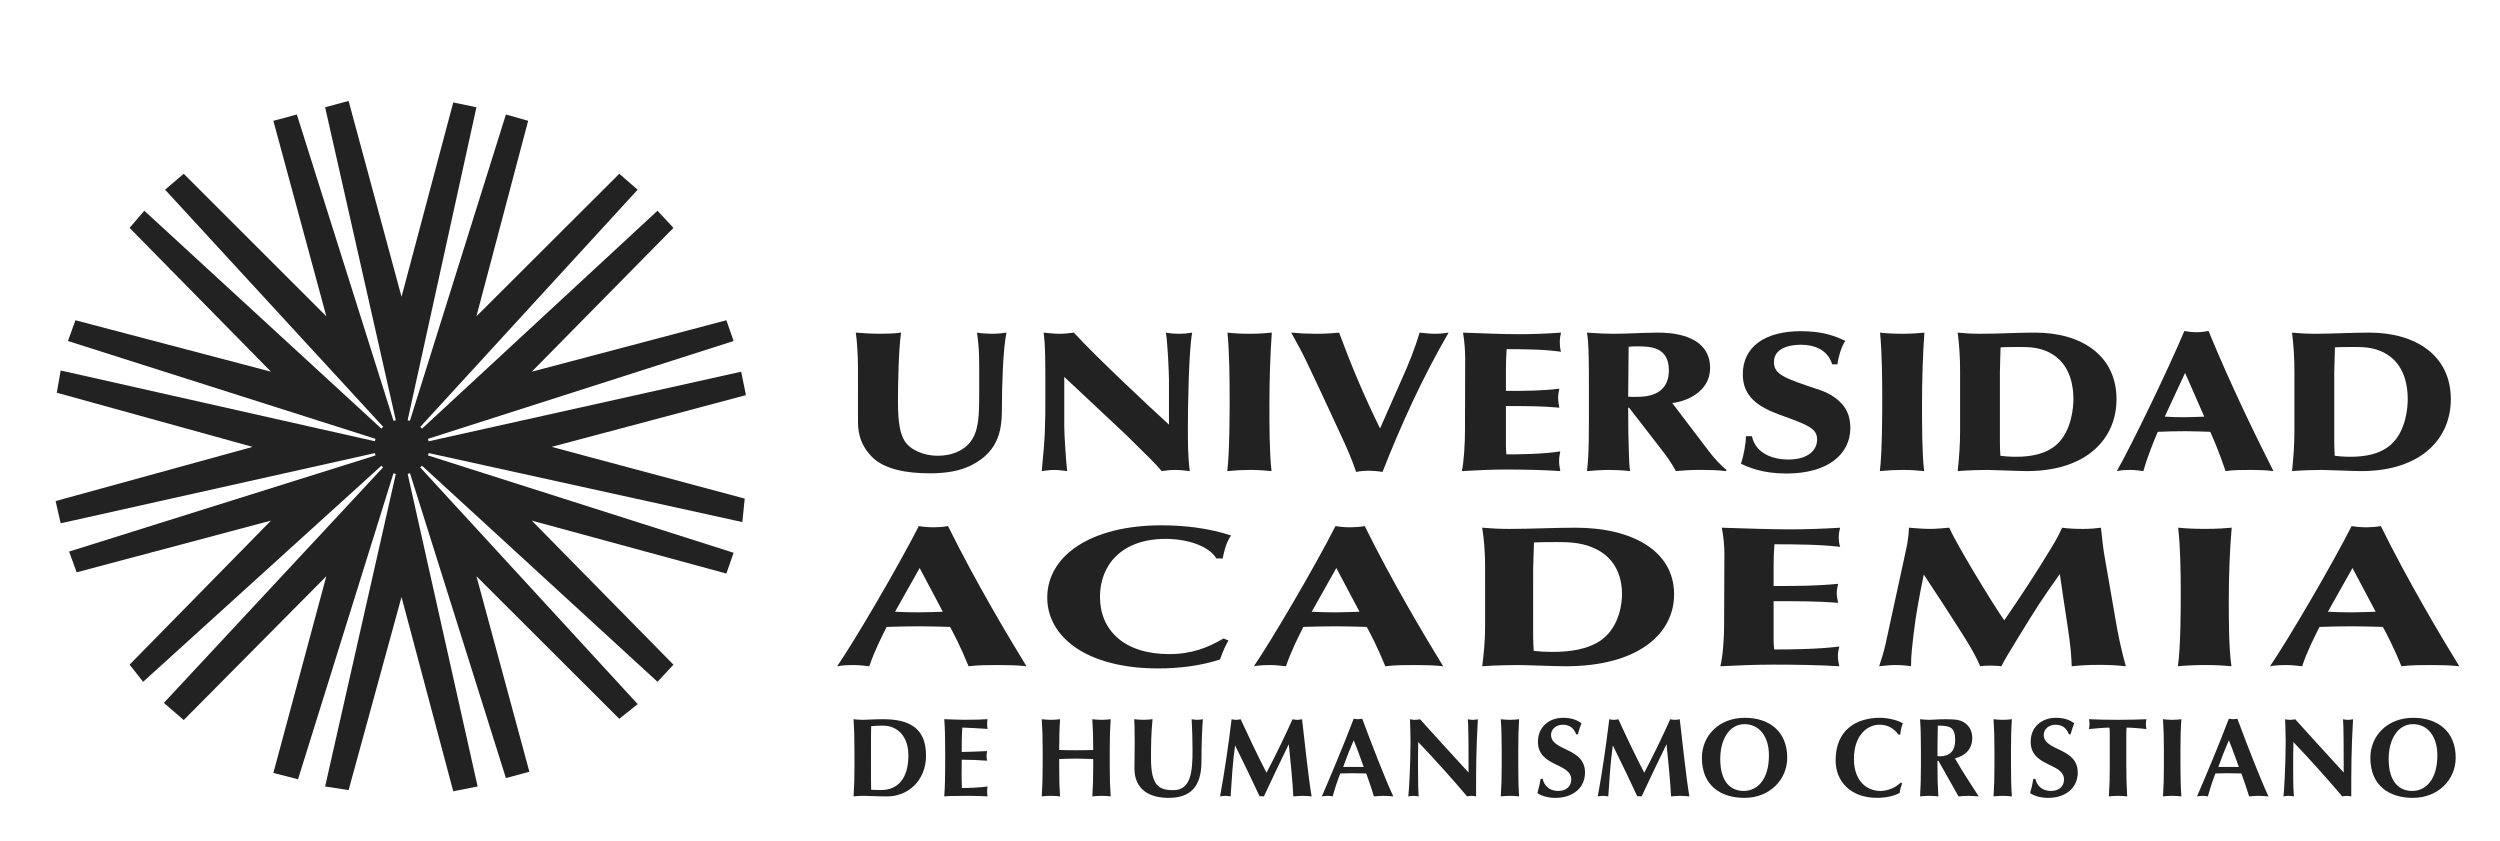 <?xml version="1.0" encoding="utf-8"?>
<!-- Generator: Adobe Illustrator 16.0.0, SVG Export Plug-In . SVG Version: 6.00 Build 0)  -->
<!DOCTYPE svg PUBLIC "-//W3C//DTD SVG 1.1//EN" "http://www.w3.org/Graphics/SVG/1.1/DTD/svg11.dtd">
<svg version="1.1" id="Layer_1" xmlns="http://www.w3.org/2000/svg" xmlns:xlink="http://www.w3.org/1999/xlink" x="0px" y="0px"
	 width="214px" height="72px" viewBox="0 0 214 72" enable-background="new 0 0 214 72" xml:space="preserve">
<g>
	<path fill="#222222" d="M15.727,14.875l12.207,12.202L23.4,10.341l2.01-0.54l8.275,26.223l0.197-0.047L27.83,9.181l2.01-0.54
		l4.531,16.763L38.799,8.77l1.984,0.411l-5.889,26.794l0.195,0.044l8.217-26.218l1.904,0.54l-4.428,16.736l12.229-12.202
		l1.572,1.363L35.975,36.543l0.154,0.145L56.281,18.04l1.366,1.466L45.52,31.817l16.658-4.404l0.619,1.776l-26.163,8.375
		l0.054,0.211l26.756-5.958l0.409,2.007l-16.632,4.428l16.527,4.428l-0.203,2.01l-26.849-5.907l-0.062,0.202l26.163,8.332
		l-0.619,1.779L45.52,44.564l12.128,12.332l-1.366,1.465l-20.16-18.495L35.97,40.01l18.614,20.26l-1.572,1.262L40.783,49.326
		l4.531,16.736l-2.008,0.539l-8.209-26.09l-0.201,0.059l5.988,26.753l-2.086,0.411L34.37,51.102l-4.53,16.532l-2.01-0.311
		l6.053-26.753l-0.201-0.059l-8.17,26.193L23.4,66.164l4.533-16.838L15.727,61.635l-1.699-1.469l18.76-20.156l-0.141-0.144
		L12.252,58.361l-1.16-1.465l12.104-12.332L6.562,48.991l-0.646-1.777l26.229-8.229c0,0-0.06-0.193-0.049-0.202
		c0.004-0.007-26.9,6.011-26.9,6.011l-0.438-1.902l16.867-4.639L4.861,33.617l0.334-1.904l26.89,6.057l0.06-0.205L5.815,29.19
		l0.644-1.776l16.738,4.404L11.092,19.506l1.262-1.466l20.293,18.651l0.151-0.159L14.131,16.238L15.727,14.875z"/>
	<g>
		<path fill="#222222" d="M73.142,65.521c0,1.073-0.02,1.807-0.077,2.651c0.213-0.021,0.47-0.049,0.786-0.049
			c0.498,0,1.148,0.049,2.104,0.049c1.803,0,3.314-1.388,3.314-3.495c0-2.412-1.503-3.113-3.688-3.113
			c-0.842,0-1.311,0.053-1.731,0.053c-0.316,0-0.573-0.031-0.786-0.053c0.058,0.848,0.077,1.582,0.077,2.655L73.142,65.521
			L73.142,65.521z M74.557,64.029c0-0.519,0-1.688,0.013-1.867c0.295-0.029,0.536-0.047,0.992-0.047
			c1.324,0,2.196,0.974,2.196,2.546c0,1.989-0.91,2.966-2.347,2.966c-0.395,0-0.65-0.018-0.842-0.025
			c-0.013-0.185-0.013-1.354-0.013-1.869L74.557,64.029L74.557,64.029z"/>
		<path fill="#222222" d="M80.906,65.521c0,1.073-0.019,1.807-0.078,2.651c0.215-0.021,0.472-0.049,2.03-0.049
			c0.881,0,1.333,0.038,1.676,0.049c-0.016-0.114-0.038-0.213-0.038-0.411c0-0.201,0.022-0.297,0.038-0.435
			c-0.737,0.089-1.472,0.126-2.194,0.126c-0.018-0.383-0.026-0.792-0.026-1.197c0-0.41,0.009-0.824,0.009-1.225
			c0.727,0,1.448,0.031,2.174,0.087c-0.028-0.202-0.048-0.286-0.048-0.392c0-0.125,0.009-0.211,0.048-0.433
			c-0.726,0.039-1.341,0.058-2.174,0.077c0-0.699,0-1.391,0.049-2.088c0.288,0,1.435,0.066,2.163,0.115
			c-0.016-0.145-0.038-0.229-0.038-0.433c0-0.173,0.022-0.284,0.038-0.403c-0.26,0.027-1.061,0.053-1.999,0.053
			c-0.567,0-1.142-0.038-1.707-0.053c0.06,0.848,0.078,1.582,0.078,2.655L80.906,65.521L80.906,65.521z"/>
		<path fill="#222222" d="M93.58,65.521c0,1.073-0.021,1.807-0.078,2.651c0.21-0.021,0.47-0.049,0.786-0.049
			s0.573,0.028,0.786,0.049c-0.058-0.846-0.08-1.578-0.08-2.651V64.22c0-1.073,0.022-1.809,0.08-2.655
			c-0.213,0.021-0.47,0.053-0.786,0.053s-0.576-0.031-0.786-0.053C93.56,62.4,93.58,63.141,93.58,64.2
			c-0.366,0.009-0.769,0.021-1.446,0.021c-0.682,0-1.14-0.012-1.466-0.021c0-1.062,0.018-1.8,0.076-2.636
			c-0.208,0.021-0.47,0.053-0.784,0.053c-0.318,0-0.575-0.031-0.786-0.053c0.056,0.848,0.078,1.582,0.078,2.655v1.302
			c0,1.073-0.022,1.807-0.078,2.651c0.211-0.021,0.468-0.049,0.786-0.049c0.314,0,0.576,0.028,0.784,0.049
			c-0.059-0.846-0.076-1.578-0.076-2.651v-0.549c0.487-0.016,0.979-0.035,1.457-0.035c0.487,0,0.966,0.028,1.455,0.035V65.521z"/>
		<path fill="#222222" d="M100.021,68.298c1.857,0,2.825-0.919,2.825-3.139c0-1.656,0.068-3.026,0.122-3.595
			c-0.159,0.027-0.312,0.053-0.477,0.053c-0.161,0-0.325-0.024-0.487-0.053c0.047,0.883,0.076,1.752,0.076,2.636
			c0,1.782-0.106,3.438-1.639,3.438c-1.244,0-1.915-0.384-1.915-2.722c0-1.11,0.009-2.104,0.133-3.353
			c-0.257,0.027-0.524,0.053-0.783,0.053c-0.257,0-0.525-0.024-0.786-0.053c0.02,0.319,0.04,0.957,0.04,1.976
			c0,0.688-0.021,1.205-0.021,2.241C97.11,67.58,98.386,68.298,100.021,68.298z"/>
		<path fill="#222222" d="M105.735,63.828c0.722,1.441,1.411,2.898,2.09,4.346c0.058-0.011,0.124-0.021,0.182-0.021
			c0.056,0,0.124,0.011,0.183,0.021c0.688-1.482,1.396-2.959,2.115-4.439h0.019c0.155,1.48,0.315,3.106,0.386,4.439
			c0.27-0.025,0.535-0.049,0.792-0.049c0.263,0,0.519,0.021,0.774,0.049c-0.238-1.351-0.57-4.402-0.82-6.607
			c-0.135,0.026-0.268,0.052-0.403,0.052c-0.135,0-0.276-0.024-0.411-0.052c-0.689,1.522-1.473,3.15-2.229,4.578
			c-0.7-1.351-1.515-3.056-2.214-4.578c-0.125,0.026-0.257,0.052-0.384,0.052c-0.132,0-0.257-0.024-0.391-0.052
			c-0.269,2.205-0.585,4.406-0.987,6.607c0.154-0.025,0.298-0.049,0.451-0.049c0.144,0,0.297,0.021,0.451,0.049
			c0.094-1.447,0.18-2.904,0.381-4.346H105.735z"/>
		<path fill="#222222" d="M116.605,61.521c-0.125,0.016-0.239,0.043-0.365,0.043c-0.122,0-0.241-0.027-0.363-0.043
			c-0.822,2.181-2.261,5.59-2.729,6.651c0.184-0.021,0.326-0.049,0.478-0.049c0.155,0,0.297,0.028,0.452,0.049
			c0.182-0.659,0.393-1.312,0.648-1.963c0.336-0.012,0.662-0.021,0.998-0.021c0.409,0,0.814,0.009,1.225,0.021
			c0.24,0.649,0.461,1.312,0.662,1.963c0.266-0.021,0.544-0.049,0.814-0.049c0.266,0,0.535,0.028,0.842,0.049
			C118.538,66.613,117.42,63.702,116.605,61.521z M114.977,65.648c0.278-0.777,0.575-1.535,0.9-2.281
			c0.309,0.746,0.573,1.504,0.854,2.281H114.977z"/>
		<path fill="#222222" d="M120.741,63.475c0,1.952-0.144,4.424-0.191,4.699c0.146-0.025,0.298-0.049,0.441-0.049
			s0.296,0.021,0.448,0.049c-0.028-0.354-0.058-0.89-0.058-2.422c0-0.72,0-1.514,0.019-2.232c1.477,1.549,2.875,3.104,4.185,4.654
			c0.114-0.025,0.243-0.049,0.376-0.049s0.257,0.021,0.391,0.049c0-2.546,0-3.82,0.154-6.607c-0.145,0.026-0.288,0.052-0.432,0.052
			c-0.145,0-0.286-0.024-0.432-0.052c0.067,0.433,0.067,3.037,0.067,4.561c-1.405-1.523-2.778-3.037-4.155-4.561
			c-0.145,0.026-0.287,0.052-0.433,0.052c-0.144,0-0.285-0.024-0.429-0.052C120.7,62.025,120.741,62.609,120.741,63.475z"/>
		<path fill="#222222" d="M128.545,65.521c0,1.073-0.021,1.807-0.078,2.651c0.21-0.021,0.469-0.049,0.786-0.049
			c0.315,0,0.573,0.028,0.783,0.049c-0.056-0.846-0.072-1.578-0.072-2.651V64.22c0-1.073,0.019-1.809,0.072-2.655
			c-0.21,0.021-0.468,0.053-0.783,0.053c-0.317,0-0.576-0.031-0.786-0.053c0.059,0.848,0.078,1.582,0.078,2.655V65.521z"/>
		<path fill="#222222" d="M135.064,62.857c0.123-0.42,0.188-0.647,0.306-0.943c-0.364-0.291-0.882-0.471-1.573-0.471
			c-1.137,0-2.15,0.728-2.15,2.049c0,2.174,2.852,1.791,2.852,3.234c0,0.535-0.372,0.979-1.12,0.979
			c-0.774,0-1.214-0.48-1.321-1.034h-0.18c-0.066,0.431-0.154,0.777-0.277,1.215c0.277,0.212,0.852,0.412,1.539,0.412
			c1.523,0,2.537-0.881,2.537-2.163c0-2.174-2.908-1.818-2.908-3.236c0-0.459,0.412-0.862,0.996-0.862s0.957,0.278,1.157,0.823
			h0.144V62.857z"/>
		<path fill="#222222" d="M138.07,63.828c0.717,1.441,1.408,2.898,2.088,4.346c0.059-0.011,0.126-0.021,0.184-0.021
			c0.059,0,0.124,0.011,0.182,0.021c0.688-1.482,1.396-2.959,2.117-4.439h0.018c0.152,1.48,0.314,3.106,0.383,4.439
			c0.268-0.025,0.538-0.049,0.795-0.049c0.262,0,0.52,0.021,0.775,0.049c-0.237-1.351-0.574-4.402-0.824-6.607
			c-0.133,0.026-0.266,0.052-0.398,0.052c-0.138,0-0.277-0.024-0.416-0.052c-0.687,1.522-1.473,3.15-2.228,4.578
			c-0.701-1.351-1.517-3.056-2.214-4.578c-0.124,0.026-0.26,0.052-0.383,0.052c-0.133,0-0.26-0.024-0.395-0.052
			c-0.27,2.205-0.583,4.406-0.984,6.607c0.153-0.025,0.297-0.049,0.451-0.049c0.143,0,0.297,0.021,0.447,0.049
			c0.098-1.447,0.186-2.904,0.385-4.346H138.07z"/>
		<path fill="#222222" d="M145.682,64.871c0,2.393,1.629,3.427,3.647,3.427c2.137,0,3.657-1.541,3.657-3.437
			c0-2.31-1.598-3.418-3.625-3.418C147.136,61.443,145.682,62.982,145.682,64.871z M151.42,64.661c0,2.085-1.006,3.044-2.156,3.044
			c-1.072,0-2.011-0.711-2.011-2.747c0-1.647,0.765-2.97,2.076-2.97C150.564,61.988,151.42,63.003,151.42,64.661z"/>
		<path fill="#222222" d="M162.699,66.986c-0.412,0.431-1.118,0.719-1.733,0.719c-1.104,0-2.268-0.777-2.268-2.747
			c0-2.033,1.155-2.923,2.181-2.923c0.68,0,1.169,0.259,1.646,0.852h0.137c0.025-0.324,0.093-0.658,0.222-0.973
			c-0.442-0.271-1.286-0.471-1.952-0.471c-2.015,0-3.804,1.015-3.804,3.654c0,1.812,1.312,3.199,3.53,3.199
			c0.789,0,1.445-0.15,1.955-0.421c0.027-0.269,0.105-0.549,0.207-0.813L162.699,66.986z"/>
		<path fill="#222222" d="M167.65,68.174c0.287-0.021,0.58-0.049,0.871-0.049c0.287,0,0.572,0.027,0.859,0.049
			c-0.699-1.085-1.425-2.174-2.039-3.257c0.95-0.237,1.483-0.832,1.483-1.762c0-0.564-0.236-0.984-0.621-1.265
			c-0.338-0.236-0.688-0.326-1.657-0.326c-0.65,0-1.062,0.053-1.406,0.053c-0.317,0-0.574-0.031-0.783-0.053
			c0.057,0.848,0.074,1.582,0.074,2.656v1.301c0,1.074-0.019,1.807-0.074,2.651c0.209-0.021,0.466-0.049,0.783-0.049
			s0.574,0.028,0.785,0.049c-0.058-0.846-0.078-1.577-0.078-2.651V65.13h0.088L167.65,68.174z M167.363,63.367
			c0,0.9-0.461,1.371-1.303,1.371c-0.065,0-0.135-0.012-0.213-0.021c0-0.873,0.01-1.732,0.031-2.602
			C166.923,62.115,167.363,62.236,167.363,63.367z"/>
		<path fill="#222222" d="M170.725,65.521c0,1.073-0.022,1.807-0.078,2.651c0.211-0.021,0.468-0.049,0.787-0.049
			c0.313,0,0.57,0.028,0.784,0.049c-0.06-0.846-0.077-1.578-0.077-2.651V64.22c0-1.073,0.019-1.809,0.077-2.655
			c-0.214,0.021-0.471,0.053-0.784,0.053c-0.319,0-0.576-0.031-0.787-0.053c0.056,0.848,0.078,1.582,0.078,2.655V65.521z"/>
		<path fill="#222222" d="M177.241,62.857c0.126-0.42,0.192-0.647,0.308-0.943c-0.365-0.291-0.882-0.471-1.568-0.471
			c-1.144,0-2.156,0.728-2.156,2.049c0,2.174,2.855,1.791,2.855,3.234c0,0.535-0.377,0.979-1.125,0.979
			c-0.771,0-1.214-0.48-1.32-1.034h-0.18c-0.066,0.431-0.154,0.777-0.277,1.215c0.277,0.212,0.851,0.412,1.543,0.412
			c1.521,0,2.535-0.881,2.535-2.163c0-2.174-2.912-1.818-2.912-3.236c0-0.459,0.412-0.862,0.996-0.862
			c0.586,0,0.959,0.278,1.158,0.823h0.144V62.857z"/>
		<path fill="#222222" d="M180.596,65.521c0,1.073-0.021,1.807-0.078,2.651c0.213-0.021,0.471-0.049,0.787-0.049
			c0.315,0,0.572,0.028,0.784,0.049c-0.057-0.846-0.077-1.578-0.077-2.651v-2.396c0-0.361,0-0.705,0.021-0.841
			c0.382,0,1.188,0.058,1.701,0.127c-0.028-0.146-0.047-0.279-0.047-0.425c0-0.144,0.019-0.275,0.047-0.422
			c-0.812,0.026-1.241,0.052-2.43,0.052c-1.189,0-1.619-0.024-2.49-0.052c0.029,0.146,0.047,0.278,0.047,0.422
			c0,0.146-0.018,0.277-0.047,0.425c0.574-0.069,1.377-0.127,1.752-0.127c0.029,0.136,0.029,0.479,0.029,0.841V65.521
			L180.596,65.521z"/>
		<path fill="#222222" d="M185.229,65.521c0,1.073-0.021,1.807-0.076,2.651c0.209-0.021,0.467-0.049,0.785-0.049
			c0.316,0,0.572,0.028,0.789,0.049c-0.062-0.846-0.08-1.578-0.08-2.651V64.22c0-1.073,0.018-1.809,0.08-2.655
			c-0.217,0.021-0.473,0.053-0.789,0.053c-0.318,0-0.576-0.031-0.785-0.053c0.057,0.848,0.076,1.582,0.076,2.655V65.521z"/>
		<path fill="#222222" d="M191.518,61.521c-0.123,0.016-0.235,0.043-0.363,0.043c-0.122,0-0.237-0.027-0.364-0.043
			c-0.823,2.181-2.258,5.59-2.728,6.651c0.182-0.021,0.323-0.049,0.479-0.049c0.152,0,0.297,0.028,0.449,0.049
			c0.185-0.659,0.393-1.312,0.65-1.963c0.334-0.012,0.662-0.021,0.996-0.021c0.414,0,0.814,0.009,1.225,0.021
			c0.242,0.649,0.461,1.312,0.664,1.963c0.267-0.021,0.545-0.049,0.814-0.049c0.266,0,0.534,0.028,0.842,0.049
			C193.452,66.613,192.333,63.702,191.518,61.521z M189.891,65.648c0.279-0.777,0.575-1.535,0.898-2.281
			c0.309,0.746,0.576,1.504,0.855,2.281H189.891z"/>
		<path fill="#222222" d="M195.654,63.475c0,1.952-0.141,4.424-0.189,4.699c0.143-0.025,0.294-0.049,0.438-0.049
			c0.145,0,0.298,0.021,0.453,0.049c-0.029-0.354-0.06-0.89-0.06-2.422c0-0.72,0-1.514,0.019-2.232
			c1.475,1.549,2.873,3.104,4.185,4.654c0.118-0.025,0.241-0.049,0.375-0.049s0.259,0.021,0.394,0.049c0-2.546,0-3.82,0.152-6.607
			c-0.146,0.026-0.287,0.052-0.434,0.052c-0.143,0-0.283-0.024-0.43-0.052c0.065,0.433,0.065,3.037,0.065,4.561
			c-1.405-1.523-2.776-3.037-4.153-4.561c-0.144,0.026-0.289,0.052-0.434,0.052c-0.143,0-0.286-0.024-0.43-0.052
			C195.615,62.025,195.654,62.609,195.654,63.475z"/>
		<path fill="#222222" d="M202.902,64.871c0,2.393,1.63,3.427,3.648,3.427c2.135,0,3.657-1.541,3.657-3.437
			c0-2.31-1.599-3.418-3.631-3.418C204.357,61.443,202.902,62.982,202.902,64.871z M208.637,64.661c0,2.085-1.005,3.044-2.15,3.044
			c-1.071,0-2.016-0.711-2.016-2.747c0-1.647,0.77-2.97,2.081-2.97C207.787,61.988,208.637,63.003,208.637,64.661z"/>
	</g>
	<g>
		<g>
			<path fill="#222222" d="M71.661,57.032c0.547-0.104,1.14-0.104,1.39-0.104c0.492,0,0.891,0.053,1.36,0.104
				c0.425-1.267,1.066-2.531,1.487-3.367c0.969-0.033,1.935-0.054,2.851-0.054c0.893,0,1.733,0.035,2.577,0.054
				c0.274,0.513,0.865,1.592,1.585,3.367c0.769-0.104,1.812-0.104,2.628-0.104c0.769,0,1.561,0.018,2.329,0.104
				c-1.534-2.495-4.386-7.279-6.715-11.999c-0.398,0.07-0.818,0.103-1.213,0.103c-0.423,0-0.87-0.032-1.291-0.103
				C76.94,48.4,73.176,54.827,71.661,57.032z M80.706,52.365c-0.69,0.018-1.386,0.051-2.08,0.051c-0.669,0-1.337-0.016-2.009-0.051
				l2.105-3.743L80.706,52.365z"/>
			<path fill="#222222" d="M104.662,47.803c0.072-0.357,0.245-1.316,0.719-1.964c-1.856-0.616-3.913-0.872-5.97-0.872
				c-5.997,0-9.766,2.579-9.766,6.186c0,3.4,3.42,6.065,9.493,6.065c1.809,0,3.642-0.224,5.3-0.769
				c0.248-0.752,0.498-1.23,0.722-1.622l-0.426-0.173c-1.311,0.769-2.696,1.338-4.657,1.338c-3.841,0-5.919-2.037-5.919-4.908
				c0-2.699,1.832-4.955,5.624-4.955c1.933,0,3.742,0.651,4.338,1.674H104.662z"/>
			<path fill="#222222" d="M107.33,57.032c0.544-0.104,1.141-0.104,1.388-0.104c0.494,0,0.892,0.053,1.361,0.104
				c0.425-1.267,1.069-2.531,1.487-3.367c0.966-0.033,1.936-0.054,2.852-0.054c0.893,0,1.732,0.035,2.577,0.054
				c0.274,0.513,0.864,1.592,1.585,3.367c0.77-0.104,1.812-0.104,2.625-0.104c0.771,0,1.561,0.018,2.332,0.104
				c-1.534-2.495-4.387-7.279-6.715-11.999c-0.398,0.07-0.819,0.103-1.217,0.103c-0.42,0-0.866-0.032-1.287-0.103
				C112.609,48.4,108.844,54.827,107.33,57.032z M116.375,52.365c-0.695,0.018-1.391,0.051-2.081,0.051
				c-0.669,0-1.337-0.016-2.008-0.051l2.104-3.743L116.375,52.365z"/>
			<path fill="#222222" d="M127.125,53.646c0,1.127-0.102,2.256-0.248,3.386c1.162-0.087,2.626-0.104,3.073-0.104
				c0.669,0,3.196,0.104,4.062,0.104c6.268,0,9.291-2.82,9.291-6.152c0-3.795-3.689-5.709-8.423-5.709
				c-1.911,0-3.793,0.104-5.7,0.104c-0.767,0-1.537-0.037-2.304-0.104c0.173,1.095,0.248,2.205,0.248,3.298L127.125,53.646
				L127.125,53.646z M131.238,48.708c0-0.582,0.072-1.912,0.072-2.271c0.297-0.021,0.719-0.035,1.981-0.035
				c1.065,0,2.377,0.016,3.671,0.785c1.605,0.977,1.883,2.633,1.883,3.676c0,0.631-0.152,2.716-1.736,3.896
				c-1.166,0.854-2.801,1.042-4.188,1.042c-0.819,0-1.337-0.051-1.634-0.086c-0.025-0.43-0.049-0.872-0.049-1.298V48.708
				L131.238,48.708z"/>
			<path fill="#222222" d="M147.583,53.611c0,0.94-0.101,2.584-0.323,3.421c1.389-0.071,2.999-0.14,4.586-0.14
				c1.711,0,4.014,0.034,5.6,0.14c-0.074-0.31-0.123-0.601-0.123-0.892c0-0.238,0.049-0.514,0.123-0.801
				c-1.709,0.239-4.334,0.255-5.575,0.255c-0.024-0.237-0.05-0.479-0.05-0.735v-3.397c2.281,0,3.695,0,5.529,0.136
				c-0.053-0.258-0.125-0.531-0.125-0.803c0-0.273,0.049-0.548,0.125-0.822c-1.908,0.188-3.522,0.188-5.529,0.188v-1.744
				c0-0.613,0.024-1.211,0.072-1.827c1.637,0,3.99,0.017,5.629,0.222c-0.103-0.271-0.125-0.562-0.125-0.854
				c0-0.273,0.049-0.53,0.125-0.786c-1.735,0.104-3.024,0.14-4.387,0.14c-1.537,0-3.595-0.072-5.752-0.14
				c0.148,0.718,0.225,1.487,0.225,2.259L147.583,53.611z"/>
			<path fill="#222222" d="M180.111,47.393c-0.102-0.611-0.196-1.572-0.271-2.222c-0.52,0.065-0.895,0.104-1.539,0.104
				c-0.593,0-1.186-0.019-1.781-0.104c-0.248,0.53-0.396,0.854-0.99,1.828c-1.24,2.05-2.578,4.085-3.967,6.104
				c-1.064-1.523-4.164-6.647-4.705-7.933c-0.473,0.037-1.118,0.104-1.637,0.104c-0.496,0-1.314-0.053-1.812-0.104
				c-0.024,0.668-0.124,1.332-0.271,1.979l-1.709,7.865c-0.15,0.698-0.351,1.348-0.572,2.017c0.471-0.054,0.967-0.104,1.39-0.104
				c0.444,0,0.894,0.033,1.335,0.104c0-0.992,0.126-1.915,0.227-2.806c0.199-1.674,0.519-3.365,0.867-5.041
				c1.162,1.744,2.303,3.504,3.418,5.263c0.893,1.422,1.164,2.019,1.412,2.584c0.223-0.038,0.496-0.054,0.917-0.054
				c0.397,0,0.718,0.035,0.894,0.054c0.371-0.702,0.496-0.925,1.463-2.495c1.656-2.684,1.832-2.99,3.541-5.402
				c0.076,0.602,0.521,3.504,0.621,4.172c0.322,2.053,0.371,2.955,0.397,3.727c0.718-0.071,1.288-0.12,2.377-0.12
				c0.817,0,1.461,0.032,2.255,0.12c-0.373-1.335-0.669-2.701-0.891-4.053L180.111,47.393z"/>
			<path fill="#222222" d="M190.785,51.357c0-1.947,0.074-4.238,0.248-6.188c-0.348,0.037-1.24,0.104-2.254,0.104
				c-0.896,0-1.66-0.037-2.329-0.104c0.196,1.693,0.222,3.916,0.222,5.691c0,0.818,0,4.664-0.248,6.17
				c0.768-0.071,1.562-0.104,2.329-0.104c0.817,0,1.487,0.033,2.258,0.104C190.785,55.525,190.785,52.98,190.785,51.357z"/>
			<path fill="#222222" d="M194.312,57.032c0.545-0.104,1.14-0.104,1.388-0.104c0.495,0,0.896,0.053,1.364,0.104
				c0.418-1.267,1.064-2.531,1.486-3.367c0.965-0.033,1.932-0.054,2.85-0.054c0.892,0,1.732,0.035,2.574,0.054
				c0.274,0.513,0.869,1.592,1.588,3.367c0.768-0.104,1.811-0.104,2.627-0.104c0.769,0,1.562,0.018,2.328,0.104
				c-1.535-2.495-4.387-7.279-6.717-11.999c-0.396,0.07-0.816,0.103-1.212,0.103c-0.421,0-0.868-0.032-1.289-0.103
				C199.592,48.4,195.823,54.827,194.312,57.032z M203.357,52.365c-0.692,0.018-1.39,0.051-2.084,0.051
				c-0.668,0-1.338-0.016-2.006-0.051l2.105-3.743L203.357,52.365z"/>
		</g>
		<g>
			<path fill="#222222" d="M73.443,35.903c0,0.751,0,1.981,1.188,3.197c1.087,1.109,3.055,1.416,4.983,1.416
				c1.33,0,2.521-0.189,3.486-0.666c2.563-1.264,2.666-3.332,2.666-5.007c0-1.659,0.079-4.906,0.389-6.372
				c-0.31,0.049-0.778,0.1-1.208,0.1c-0.412,0-0.945-0.033-1.315-0.1c0.164,1.229,0.187,1.656,0.187,3.072v2.053
				c0,1.521-0.022,2.563-0.311,3.4c-0.554,1.62-2.151,2.018-3.219,2.018c-1.23,0-2.357-0.496-2.852-1.265
				c-0.367-0.582-0.571-1.487-0.571-3.437c0-1.47,0.061-4.476,0.267-5.842c-0.554,0.084-1.251,0.1-1.887,0.1
				c-0.554,0-1.191-0.033-1.993-0.1c0.105,0.596,0.189,1.997,0.189,2.971L73.443,35.903L73.443,35.903z"/>
			<path fill="#222222" d="M100.063,36.347c-1.722-1.572-6.132-5.691-8.143-7.875c-0.387,0.049-0.799,0.1-1.208,0.1
				c-0.452,0-0.903-0.051-1.373-0.1c0.143,1.211,0.143,2.065,0.143,5.141c0,2.82,0,3.571-0.309,6.714
				c0.393-0.048,0.658-0.099,1.067-0.099c0.37,0,0.739,0.051,1.108,0.099c-0.083-0.716-0.247-3.021-0.247-3.79v-4.274l5.251,4.922
				c2.194,2.152,2.439,2.395,3.095,3.143c0.369-0.064,0.762-0.1,1.19-0.1c0.412,0,0.78,0.052,1.209,0.1
				c-0.163-1.209-0.163-2.459-0.163-3.688c0-1.899,0.079-6.702,0.37-8.167c-0.37,0.066-0.737,0.1-1.107,0.1
				c-0.33,0-0.821-0.033-1.149-0.1c0.164,0.868,0.266,3.673,0.266,3.996V36.347z"/>
			<path fill="#222222" d="M108.662,34.657c0-1.948,0.062-4.239,0.206-6.186c-0.29,0.031-1.025,0.1-1.866,0.1
				c-0.739,0-1.375-0.033-1.931-0.1c0.164,1.689,0.187,3.912,0.187,5.688c0,0.821,0,4.664-0.206,6.167
				c0.636-0.064,1.293-0.1,1.928-0.1c0.678,0,1.23,0.034,1.864,0.1C108.662,38.823,108.662,36.277,108.662,34.657z"/>
			<path fill="#222222" d="M118.133,36.674c-1.33-2.686-2.479-5.422-3.505-8.202c-0.493,0.049-1.171,0.1-1.946,0.1
				c-0.721,0-1.438-0.033-2.154-0.1c1.109,1.979,1.229,2.254,4.266,8.799c0.473,1.022,0.941,2.065,1.291,3.127
				c0.35-0.071,0.678-0.103,1.005-0.103c0.411,0,0.843,0.03,1.253,0.103c1.6-4.066,3.424-8.083,5.658-11.926
				c-0.246,0.031-0.677,0.1-1.146,0.1c-0.412,0-0.902-0.051-1.334-0.1c-0.41,1.366-0.94,2.696-1.539,4.016L118.133,36.674z"/>
			<path fill="#222222" d="M125.402,36.911c0,0.94-0.084,2.581-0.267,3.415c1.147-0.064,2.479-0.135,3.79-0.135
				c1.417,0,3.323,0.035,4.637,0.135c-0.062-0.303-0.103-0.596-0.103-0.887c0-0.24,0.04-0.513,0.103-0.803
				c-1.418,0.238-3.59,0.258-4.612,0.258c-0.023-0.239-0.043-0.48-0.043-0.735v-3.4c1.887,0,3.058,0,4.573,0.138
				c-0.039-0.259-0.104-0.531-0.104-0.807c0-0.27,0.045-0.544,0.104-0.818c-1.578,0.188-2.912,0.188-4.573,0.188v-1.742
				c0-0.616,0.02-1.214,0.062-1.831c1.354,0,3.301,0.017,4.655,0.224c-0.084-0.272-0.104-0.562-0.104-0.854
				c0-0.275,0.043-0.529,0.104-0.784c-1.435,0.1-2.502,0.133-3.631,0.133c-1.271,0-2.972-0.066-4.759-0.133
				c0.123,0.716,0.186,1.483,0.186,2.254L125.402,36.911z"/>
			<path fill="#222222" d="M146.385,31.509c0-3.037-3.732-3.037-4.472-3.037c-1.269,0-2.562,0.1-3.831,0.1
				c-0.516,0-1.334-0.033-2.236-0.1c0.165,1.005,0.165,2.595,0.165,5.245c0,3.436,0.019,5.04-0.165,6.609
				c0.514-0.049,1.336-0.1,1.866-0.1c0.593,0,1.25,0.034,1.823,0.1c-0.079-0.491-0.079-1.002-0.102-1.518
				c-0.041-1.269-0.062-2.205-0.062-3.812c0-0.053,0-0.102,0.021-0.102c0.039,0,0.062,0.015,0.08,0.033l2.788,3.605
				c0.757,0.957,1.109,1.641,1.191,1.791c0.778-0.064,1.271-0.1,2.153-0.1c0.719,0,1.433,0.019,2.133,0.1l0.06-0.1
				c-0.409-0.271-1.146-1.109-1.474-1.541l-3.182-4.185C144.314,34.383,146.385,33.546,146.385,31.509z M139.412,29.683
				c0.27-0.035,0.516-0.035,0.781-0.035c1.168,0,2.662,0.104,2.662,2.052c0,2.271-2.111,2.271-2.869,2.271
				c-0.247,0-0.451,0-0.614-0.015L139.412,29.683z"/>
			<path fill="#222222" d="M157.281,31.186c0.042-0.427,0.289-1.434,0.678-2.016c-0.802-0.361-1.846-0.822-3.792-0.822
				c-3.099,0-4.983,1.335-4.983,3.692c0,1.882,1.271,2.768,3.137,3.454c2.505,0.905,3.223,1.18,3.223,2.134
				c0,0.872-0.738,1.709-2.464,1.709c-1.229,0-2.788-0.461-3.117-1.999h-0.512c0,0.6-0.187,1.676-0.429,2.357
				c0.653,0.308,1.84,0.838,3.912,0.838c3.549,0,5.455-1.672,5.455-3.895c0-0.667-0.142-1.352-0.613-1.932
				c-0.556-0.702-1.375-1.111-1.971-1.314c-3.035-1.01-3.955-1.317-3.955-2.394c0-1.452,1.905-1.487,2.317-1.487
				c1.063,0,2.274,0.374,2.665,1.673L157.281,31.186L157.281,31.186z"/>
			<path fill="#222222" d="M164.525,34.657c0-1.948,0.062-4.239,0.203-6.186c-0.285,0.031-1.027,0.1-1.863,0.1
				c-0.739,0-1.375-0.033-1.932-0.1c0.164,1.689,0.187,3.912,0.187,5.688c0,0.821,0,4.664-0.206,6.167
				c0.636-0.064,1.293-0.1,1.929-0.1c0.679,0,1.23,0.034,1.863,0.1C164.525,38.823,164.525,36.277,164.525,34.657z"/>
			<path fill="#222222" d="M167.784,36.945c0,1.128-0.082,2.254-0.206,3.381c0.965-0.081,2.171-0.1,2.543-0.1
				c0.554,0,2.645,0.1,3.365,0.1c5.188,0,7.687-2.815,7.687-6.149c0-3.792-3.056-5.705-6.969-5.705c-1.581,0-3.14,0.1-4.722,0.1
				c-0.635,0-1.27-0.033-1.904-0.1c0.145,1.091,0.206,2.201,0.206,3.294V36.945z M171.188,32.007c0-0.582,0.062-1.914,0.062-2.273
				c0.243-0.018,0.593-0.033,1.639-0.033c0.881,0,1.971,0.016,3.036,0.784c1.333,0.976,1.56,2.635,1.56,3.675
				c0,0.633-0.125,2.718-1.438,3.896c-0.961,0.855-2.315,1.043-3.463,1.043c-0.677,0-1.106-0.052-1.354-0.086
				c-0.021-0.427-0.039-0.869-0.039-1.298v-5.709H171.188z"/>
			<path fill="#222222" d="M181.199,40.326c0.451-0.1,0.943-0.1,1.148-0.1c0.409,0,0.737,0.051,1.127,0.1
				c0.35-1.262,0.881-2.525,1.23-3.362c0.799-0.034,1.602-0.053,2.359-0.053c0.736,0,1.435,0.034,2.135,0.053
				c0.224,0.511,0.715,1.588,1.311,3.362c0.635-0.1,1.496-0.1,2.174-0.1c0.637,0,1.293,0.019,1.926,0.1
				c-1.271-2.492-3.625-7.276-5.557-11.992c-0.326,0.066-0.677,0.103-1.005,0.103c-0.348,0-0.718-0.036-1.067-0.103
				C185.568,31.699,182.452,38.126,181.199,40.326z M188.684,35.664c-0.572,0.016-1.146,0.051-1.72,0.051
				c-0.558,0-1.106-0.015-1.662-0.051l1.742-3.743L188.684,35.664z"/>
			<path fill="#222222" d="M196.402,36.945c0,1.128-0.084,2.254-0.204,3.381c0.963-0.081,2.171-0.1,2.543-0.1
				c0.554,0,2.644,0.1,3.362,0.1c5.188,0,7.688-2.815,7.688-6.149c0-3.792-3.056-5.705-6.974-5.705c-1.576,0-3.135,0.1-4.717,0.1
				c-0.635,0-1.271-0.033-1.904-0.1c0.144,1.091,0.205,2.201,0.205,3.294V36.945L196.402,36.945z M199.809,32.007
				c0-0.582,0.061-1.914,0.061-2.273c0.245-0.018,0.596-0.033,1.641-0.033c0.881,0,1.971,0.016,3.037,0.784
				c1.331,0.976,1.555,2.635,1.555,3.675c0,0.633-0.119,2.718-1.435,3.896c-0.961,0.855-2.315,1.043-3.463,1.043
				c-0.677,0-1.106-0.052-1.354-0.086c-0.021-0.427-0.039-0.869-0.039-1.298v-5.709H199.809z"/>
		</g>
	</g>
</g>
</svg>
